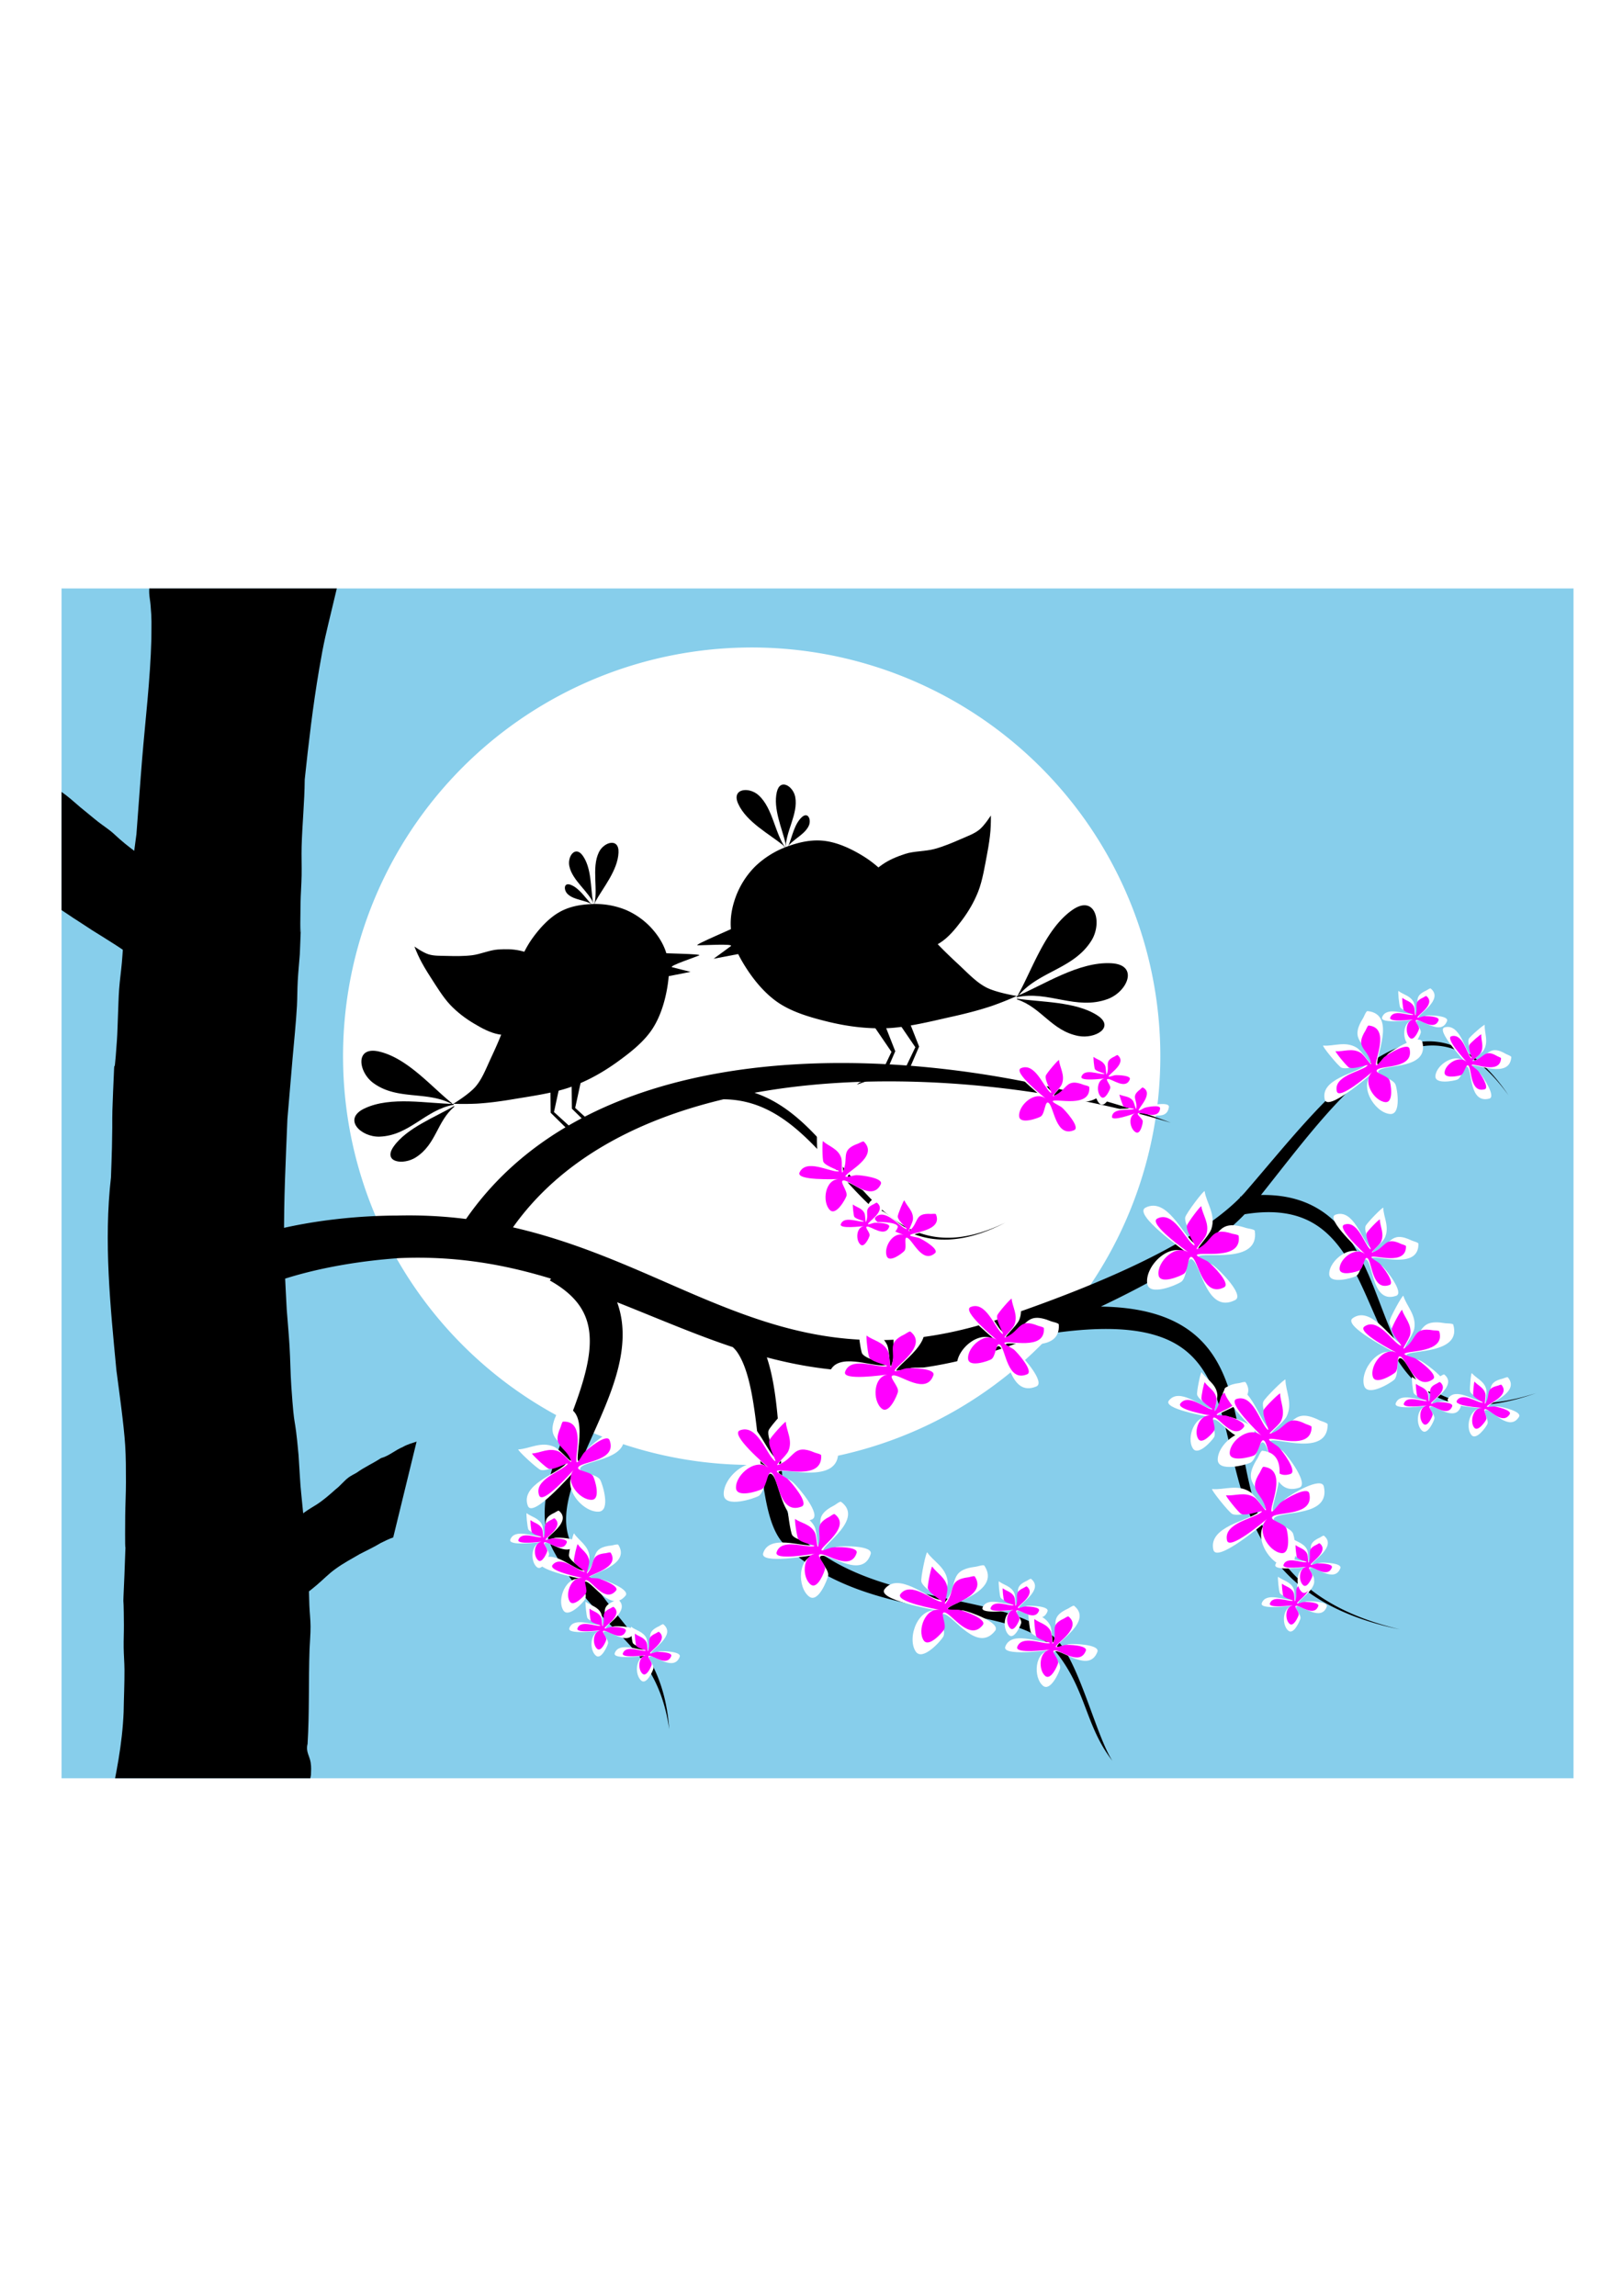 <svg xmlns="http://www.w3.org/2000/svg" width="210mm" height="297mm" viewBox="0 0 744.094 1052.362"><defs><clipPath clipPathUnits="userSpaceOnUse" id="a"><path opacity=".5" fill="orange" stroke-width="5" d="M81.15 311.43h587.454v462.201H81.15z"/></clipPath><filter id="b" x="-.056" width="1.112" y="-.065" height="1.13" color-interpolation-filters="sRGB"><feGaussianBlur stdDeviation=".406"/></filter></defs><g clip-path="url(#a)" transform="translate(-67.545 -97.753) scale(1.18)"><path fill="#87ceeb" d="M20.064 250.319h711.389v582.659H20.064z"/><path d="M190.57 496.875a158.771 158.771 0 01154.975-162.467 158.771 158.771 0 01162.478 154.964A158.771 158.771 0 01353.071 651.86a158.771 158.771 0 01-162.5-154.941" fill="#fff"/><g transform="scale(7.796) rotate(-12.938 -1361.933 -2872.207)"><path d="M-643.36 306.25l.144-.07 1.153-.187.753-.947-.583-1.491.582.224.192 1.278-.71.966.804.445-.99-.372z"/><path d="M-642.15 306.29l.144-.07 1.153-.187.754-.947-.584-1.491.582.224.192 1.278-.71.966.804.445-.99-.372zM-647.24 297.18c-.257.092-2.502.466-2.301.524.2.058 1.814.32 1.607.414-.206.093-.978.42-.978.42l1.57.058z"/><path d="M-634.6 303.73s-.96-.39-1.392-.761c-.432-.372-.715-.874-1.112-1.46-.398-.588-.886-1.324-1.242-2.075-.357-.75-.498-1.723-.875-2.415s-.758-1.276-1.253-1.77c-.496-.494-1.072-.943-1.68-1.177-.61-.235-1.247-.242-1.87-.17a4.537 4.537 0 00-1.797.593c-.53.32-.986.77-1.315 1.27-.328.5-.557 1.05-.618 1.65-.061.6.054 1.16.287 1.836.234.676.612 1.495 1.19 2.123.578.627 1.392 1.083 2.226 1.502.835.418 1.738.763 2.754.963 1.016.2 2.393.164 3.29.172.896.007 1.513-.022 2.081-.076a16.17 16.17 0 001.326-.205zM-634.52 303.68c.986-1.086 2.063-2.894 3.576-3.507 1.293-.524 1.33.949.592 1.695-1.177 1.189-2.899.898-4.174 1.869"/><path d="M-634.62 303.74c1.446-.244 3.41-1 4.98-.545 1.339.388.458 1.569-.584 1.698-1.66.207-2.775-1.08-4.378-1.105"/><circle cx="-634.15" transform="rotate(2.107)" cy="320.32" r=".811"/><circle transform="rotate(2.107)" cy="320.42" cx="-634.51" r=".355"/><path d="M-643.99 293.85c.255-.367.51-.957.943-1.202.37-.21.44.234.246.49-.309.405-.956.482-1.304.826M-644.13 293.74c-.001-.761-.224-1.833.151-2.595.32-.65.862-.095.838.45-.037.867-.886 1.598-1.04 2.415"/><circle cx="-634.42" transform="rotate(2.107)" cy="320.13" r=".098"/><path d="M-644.27 293.8c-.545-.701-1.512-1.525-1.716-2.505-.175-.836.711-.724 1.079-.204.585.827.34 2.128.784 2.996M-634.62 303.86c1.114.442 2.811.784 3.708 1.702.766.783-.36 1.143-1.144.796-1.246-.552-1.466-1.791-2.572-2.461M-633.844 294.674s-.423.417-.718.56c-.294.144-.623.179-1.023.255-.4.076-.899.165-1.375.183-.477.017-1.022-.13-1.472-.089-.451.041-.845.11-1.218.258-.374.149-.74.351-1.003.618-.262.268-.41.602-.515.947-.104.346-.144.73-.096 1.082.048.353.181.695.37.982.19.287.427.532.73.701.302.169.623.236 1.033.266.41.03.927.018 1.39-.144.462-.162.887-.487 1.297-.832.41-.345.798-.743 1.134-1.232.337-.49.631-1.225.839-1.695.207-.471.333-.803.433-1.115.101-.312.194-.745.194-.745z"/></g><g transform="scale(-6.925 6.925) rotate(9.147 1102.55 3944.756)"><path d="M-643.36 306.25l.144-.07 1.153-.187.753-.947-.583-1.491.582.224.192 1.278-.71.966.804.445-.99-.372z"/><path d="M-642.15 306.29l.144-.07 1.153-.187.754-.947-.584-1.491.582.224.192 1.278-.71.966.804.445-.99-.372zM-647.24 297.18c-.257.092-2.502.466-2.301.524.2.058 1.814.32 1.607.414-.206.093-.978.42-.978.42l1.57.058z"/><path d="M-634.6 303.73s-.96-.39-1.392-.761c-.432-.372-.715-.874-1.112-1.46-.398-.588-.886-1.324-1.242-2.075-.357-.75-.498-1.723-.875-2.415s-.758-1.276-1.253-1.77c-.496-.494-1.072-.943-1.68-1.177-.61-.235-1.247-.242-1.87-.17a4.537 4.537 0 00-1.797.593c-.53.32-.986.77-1.315 1.27-.328.5-.557 1.05-.618 1.65-.061.6.054 1.16.287 1.836.234.676.612 1.495 1.19 2.123.578.627 1.392 1.083 2.226 1.502.835.418 1.738.763 2.754.963 1.016.2 2.393.164 3.29.172.896.007 1.513-.022 2.081-.076a16.17 16.17 0 001.326-.205zM-634.52 303.68c.986-1.086 2.063-2.894 3.576-3.507 1.293-.524 1.33.949.592 1.695-1.177 1.189-2.899.898-4.174 1.869"/><path d="M-634.62 303.74c1.446-.244 3.41-1 4.98-.545 1.339.388.458 1.569-.584 1.698-1.66.207-2.775-1.08-4.378-1.105"/><circle r=".811" cy="320.32" transform="rotate(2.107)" cx="-634.15"/><circle r=".355" cx="-634.51" cy="320.42" transform="rotate(2.107)"/><path d="M-643.99 293.85c.255-.367.51-.957.943-1.202.37-.21.44.234.246.49-.309.405-.956.482-1.304.826M-644.13 293.74c-.001-.761-.224-1.833.151-2.595.32-.65.862-.095.838.45-.037.867-.886 1.598-1.04 2.415"/><circle r=".098" cy="320.13" transform="rotate(2.107)" cx="-634.42"/><path d="M-644.27 293.8c-.545-.701-1.512-1.525-1.716-2.505-.175-.836.711-.724 1.079-.204.585.827.34 2.128.784 2.996M-634.62 303.86c1.114.442 2.811.784 3.708 1.702.766.783-.36 1.143-1.144.796-1.246-.552-1.466-1.791-2.572-2.461M-633.844 294.674s-.423.417-.718.56c-.294.144-.623.179-1.023.255-.4.076-.899.165-1.375.183-.477.017-1.022-.13-1.472-.089-.451.041-.845.11-1.218.258-.374.149-.74.351-1.003.618-.262.268-.41.602-.515.947-.104.346-.144.73-.096 1.082.048.353.181.695.37.982.19.287.427.532.73.701.302.169.623.236 1.033.266.41.03.927.018 1.39-.144.462-.162.887-.487 1.297-.832.41-.345.798-.743 1.134-1.232.337-.49.631-1.225.839-1.695.207-.471.333-.803.433-1.115.101-.312.194-.745.194-.745z"/></g><path d="M612.714 487.362c-7.189-.09-14.395 2.655-21.524 7.224-17.435 11.171-34.529 33.356-50.33 51.543-.46.512-.944 1.02-1.434 1.527-.12.016-.236.028-.355.045l.045.285c-18.926 19.294-59.945 35.32-85.378 44.297-51.435 19.615-86.32 10.163-120.708-3.993-23.341-9.609-47.517-22.053-76.485-28.676 18.244-25.745 47.44-41.563 81.798-49.74 6.787.055 12.673 1.749 17.987 4.514 10.167 5.29 18.299 14.436 26.613 23.74 8.234 9.215 16.465 18.35 26.684 23.032 10.25 4.697 22.291 4.835 38.207-3.37-16.161 7.83-27.986 7.065-37.626 2.168-9.667-4.91-17.342-14.061-25.244-23.572-7.825-9.419-16.057-19.446-26.716-25.512a44.793 44.793 0 00-7.866-3.529 263.934 263.934 0 0118.252-2.644c49.808-5.449 103.712 2.2 143.535 14.292-38.814-14.75-92.929-25.51-144.222-22.792-50.611 2.68-100.85 18.624-129.634 60.169a177.497 177.497 0 00-26.58-1.335c-14.321.025-32.19 1.642-49.04 5.945-16.51 4.217-33.715 11.43-44.976 23.868l16.748 14.366c6.447-8.248 18.409-14.89 33.496-19.66 14.766-4.669 30.996-7.069 44.329-7.98 22.187-.967 41.204 2.526 59.025 7.97l-.433.729c10.184 5.705 14.06 12.092 15.16 18.942 1.2 7.496-.795 16.266-4.284 26.367-3.299 9.551-8.053 20.521-10.68 30.348-2.69 10.065-3.627 20.35 1.227 29.355 9.03 16.676 19.31 25.636 27.45 34.267 8.137 8.629 14.958 17.654 17.512 35.026-1.33-17.608-7.086-27.537-14.673-37.438-7.605-9.924-16.162-18.866-23.624-35.188-2.936-6.554-2-14.317 1.033-23.353 3.13-9.333 7.875-18.526 12.209-29.053 4.094-9.944 7.754-21.01 6.784-31.855a35.566 35.566 0 00-1.974-8.97c10.246 4.048 20.411 8.348 30.913 12.379 4.636 1.78 9.301 3.48 14.023 5.052.556.52 1.058 1.07 1.507 1.657 5.337 7.462 7.001 22.018 8.694 37.872.81 7.585 1.627 15.217 3.01 21.666 1.35 6.297 3.39 12.223 7.095 15.743 16.638 16.254 39.573 21.318 59.554 25.041 20.547 3.83 37.712 6.25 45.522 16.205 12.082 14.946 11.433 28.809 22.122 42.542-5.802-8.872-11.74-33.39-19.508-44.502-8.416-11.67-27.588-14.858-47.174-19.05-20.152-4.312-41.136-9.707-55.897-24.855-1.973-2.177-3.443-6.316-4.498-12.518-1.028-6.047-1.544-13.288-2.092-20.996-.811-11.422-1.692-24.697-5.114-34.836 29.063 7.71 61.15 8.998 102.573-7.57.524-.224 1.161-.504 1.7-.735 30.31-5.273 46.829-2.378 56.615 4.335 10.21 7.005 14.275 18.858 17.909 33.634 3.56 14.475 6.56 30.802 15.646 44.811 9.107 14.042 24.144 25.522 51.482 31.191-27.228-6.458-41.392-18.58-49.454-32.44-8.08-13.889-10.199-29.754-13.021-44.575-2.768-14.532-6.31-29.055-18.334-38.377-7.989-6.194-19.25-9.758-35.338-10.003 20.296-9.646 42.493-21.941 55.872-35.867 16.413-2.659 26.344 1.518 33.537 8.934 7.595 7.83 12.135 19.204 17.248 30.807 5.028 11.41 10.452 22.566 19.847 28.954 9.396 6.39 22.452 7.825 42.626.794-20.492 6.521-33.107 4.244-41.603-2.219-8.49-6.458-13.165-17.294-17.628-28.868-4.387-11.376-8.724-24.008-16.615-33.026-6.948-7.94-16.65-13.1-31.07-12.854 14.696-18.447 29.903-39.121 45.557-50.178 8.135-5.746 16.363-8.861 24.719-7.626 8.416 1.245 17.13 6.93 25.946 19.128-8.388-12.388-16.934-18.712-25.707-20.486a26.776 26.776 0 00-4.973-.528z"/><path d="M196.241 281.857c-3.208 8.257-5.205 17.264-7.309 26.09-.815 3.415-1.633 6.829-2.445 10.246-2.645 11.126-3.32 13.27-5.284 24.831-2.392 14.086-4.055 28.34-5.567 42.625-.07 8.715-.966 17.373-1.203 26.075-.101 3.72.068 7.446-.004 11.167-.07 3.65-.366 7.289-.423 10.939-.43 27.928.808-8.62-.274 19.64-.271 3.5-.621 6.992-.814 10.502-.18 3.212-.136 6.442-.309 9.654-.335 6.211-1.18 14.447-1.713 20.584-.678 7.783-1.315 15.572-1.99 23.354-.622 15.7-1.448 31.391-1.28 47.125.124 11.547.434 15.294 1.023 26.904.363 4.748.804 9.487 1.09 14.244.308 5.166.335 10.359.69 15.52 1.312 19.077 1.19 8.868 2.809 26.708 1 15.661.382 8.082 1.81 22.745.378 3.033.908 6.04 1.147 9.098.243 3.14.108 6.316.288 9.464.161 2.809.49 5.597.734 8.395.075 2.922.107 5.847.225 8.767.108 2.715.445 5.417.457 8.136.012 2.951-.258 5.892-.387 8.838-.425 12.254-.019 24.555-.77 36.787-.784 3.03.809 4.617 1.201 7.232.286 1.923.171 2.885.114 4.844-.322 1.668-.52 3.241-1.198 4.72L95.31 796.893c1.205-1.174.906.073 1.887-1.016.083.032.837.448.99.033.25-.679.202-3.833.212-3.97.255-3.169.58-4.132 1.262-7.255 2.615-12.089 5.132-24.263 5.618-36.897.082-5.434.358-10.865.323-16.3-.02-2.886-.276-5.763-.313-8.65-.037-2.942.111-5.884.093-8.826-.105-16.79-.516-1.8.195-19.083.812-23.071.108 1.338.312-23.281.035-4.327.289-8.65.287-12.978-.003-4.796.001-9.602-.299-14.382-.497-7.902-2.385-21.337-3.415-29.19-2.348-24.792-4.959-49.95-2.108-74.873.128-3.89.298-7.78.384-11.672.329-14.805-.146-7.354.442-21.635.852-20.69.034.834 1.473-19.726.238-3.365.29-6.75.435-10.124.147-3.332.197-6.674.443-9.995.254-3.44.748-6.843 1.057-10.275.335-3.73.484-7.488.874-11.209.42-3.959 1.094-7.865 1.563-11.814 4.007-33.703-1.425 8.238 3.224-26.889.753-9.672 1.406-19.358 2.199-29.024 1.275-15.558 3.185-31.054 3.6-46.716.03-6.639.198-7.245-.318-13.355-.128-1.472-.421-2.917-.506-4.394-.128-2.195.378-4.417.015-6.598l81.005-24.938z"/><path d="M519.372 570.205c-7.134-5.965-17.399 4.387-16.403 11.241.747 5.15 11.543.498 13.194-.65 2.64-1.837 1.876-10.48 4.453-8.557 3.354 2.503 5.636 21.106 16.51 15.638 3.8-1.911-6.144-11.77-8.445-13.487-.962-.718-6.22-2.771-5.72-3.44 1.49-1.999 23.725 3.237 21.808-9.97-.09-.623-2.775-.918-3.324-1.1-11.708-3.872-9.648 3.633-18.005 7.836-2.585 1.3 3.547-4.703 4.455-7.45 1.863-5.633-1.958-10.22-2.602-14.652-.12-.825-7.291 8.677-7.549 10.114-.618 3.446 6.15 12.05 3.344 9.956-4.34-3.24-10.44-17.914-18.763-13.729-5.044 2.537 14.49 16.34 17.047 18.25z" fill="#fff"/><path d="M-593.508 275.587c-3.195-.65-4.636 4.254-3.186 6.202 1.09 1.464 3.644-1.77 3.962-2.4.508-1.007-1.169-3.546-.053-3.382 1.452.213 5.257 5.57 7.7 2.07.853-1.222-3.858-2.605-4.854-2.751-.417-.061-2.38.182-2.338-.108.127-.865 7.858-2.957 5.065-6.711-.132-.178-1.01.18-1.209.215-4.257.757-2.37 2.729-4.248 5.419-.58.832.31-2.042.133-3.041-.365-2.048-2.308-2.826-3.246-4.086-.174-.234-.802 3.892-.642 4.379.384 1.166 3.906 2.691 2.691 2.513-1.879-.276-6.207-3.785-8.077-1.106-1.133 1.623 7.194 2.624 8.302 2.787z" fill="#f0f" filter="url(#b)" transform="scale(2.123) rotate(28.392 -160.143 1928.84)"/><path d="M587.61 570.641c-4.972-5.366-14.015 1.687-13.922 7.135.07 4.093 8.958 1.541 10.36.81 2.244-1.17 2.51-7.991 4.33-6.233 2.367 2.288 2.29 17.032 11.321 13.85 3.156-1.112-3.62-9.797-5.244-11.367-.679-.656-4.577-2.783-4.12-3.256 1.363-1.41 18.191 4.895 18.013-5.603-.009-.495-2.074-.993-2.484-1.19-8.75-4.19-7.891 1.873-14.832 4.318-2.147.756 3.237-3.316 4.22-5.369 2.016-4.209-.508-8.17-.568-11.692-.011-.656-6.556 6.043-6.9 7.138-.826 2.627 3.596 10.017 1.616 8.103-3.064-2.962-6.36-15.02-13.271-12.585-4.19 1.475 9.675 14.197 11.48 15.941z" fill="#fff"/><path d="M-593.508 275.587c-3.195-.65-4.636 4.254-3.186 6.202 1.09 1.464 3.644-1.77 3.962-2.4.508-1.007-1.169-3.546-.053-3.382 1.452.213 5.257 5.57 7.7 2.07.853-1.222-3.858-2.605-4.854-2.751-.417-.061-2.38.182-2.338-.108.127-.865 7.858-2.957 5.065-6.711-.132-.178-1.01.18-1.209.215-4.257.757-2.37 2.729-4.248 5.419-.58.832.31-2.042.133-3.041-.365-2.048-2.308-2.826-3.246-4.086-.174-.234-.802 3.892-.642 4.379.384 1.166 3.906 2.691 2.691 2.513-1.879-.276-6.207-3.785-8.077-1.106-1.133 1.623 7.194 2.624 8.302 2.787z" fill="#f0f" filter="url(#b)" transform="rotate(35.681 -372.745 2968.748) scale(1.67)"/><path d="M383.813 541.267c-7.956-.314-9.504 12.074-5.245 16.202 3.2 3.1 8.09-5.7 8.608-7.342.83-2.626-4.208-8.088-1.455-8.132 3.584-.056 14.86 11.366 19.374 1.971 1.578-3.283-10.32-4.768-12.78-4.73-1.028.017-5.667 1.375-5.679.659-.033-2.135 17.784-10.213 9.576-18.166-.387-.376-2.362.828-2.83.992-9.964 3.497-4.642 7.51-8.112 14.73-1.073 2.234-.054-5.044-.874-7.382-1.682-4.794-6.673-5.906-9.427-8.575-.513-.497-.407 9.697.17 10.806 1.382 2.66 10.472 4.956 7.474 5.003-4.638.073-16.449-6.688-19.904.503-2.094 4.358 18.372 3.504 21.104 3.46z" fill="#fff"/><path d="M-593.508 275.587c-3.195-.65-4.636 4.254-3.186 6.202 1.09 1.464 3.644-1.77 3.962-2.4.508-1.007-1.169-3.546-.053-3.382 1.452.213 5.257 5.57 7.7 2.07.853-1.222-3.858-2.605-4.854-2.751-.417-.061-2.38.182-2.338-.108.127-.865 7.858-2.957 5.065-6.711-.132-.178-1.01.18-1.209.215-4.257.757-2.37 2.729-4.248 5.419-.58.832.31-2.042.133-3.041-.365-2.048-2.308-2.826-3.246-4.086-.174-.234-.802 3.892-.642 4.379.384 1.166 3.906 2.691 2.691 2.513-1.879-.276-6.207-3.785-8.077-1.106-1.133 1.623 7.194 2.624 8.302 2.787z" fill="#f0f" filter="url(#b)" transform="matrix(1.795 -.292 .292 1.795 1368.49 -127.13)"/><path d="M463.675 510.216c-5.76-5.437-15.02 2.841-14.523 8.72.372 4.417 9.79 1.014 11.254.122 2.338-1.427 2.13-8.816 4.224-7.049 2.724 2.3 3.713 18.236 13.239 14.142 3.329-1.43-4.623-10.322-6.492-11.9-.781-.66-5.148-2.675-4.688-3.219 1.37-1.623 20.01 3.966 19.055-7.363-.046-.534-2.313-.922-2.77-1.105-9.759-3.891-8.39 2.596-15.712 5.743-2.265.973 3.256-3.818 4.17-6.107 1.872-4.695-1.144-8.79-1.464-12.593-.06-.707-6.644 7.006-6.937 8.215-.702 2.899 4.614 10.561 2.335 8.637-3.526-2.977-7.963-15.767-15.254-12.633-4.419 1.899 11.486 14.636 13.563 16.39z" fill="#fff"/><path d="M-593.508 275.587c-3.195-.65-4.636 4.254-3.186 6.202 1.09 1.464 3.644-1.77 3.962-2.4.508-1.007-1.169-3.546-.053-3.382 1.452.213 5.257 5.57 7.7 2.07.853-1.222-3.858-2.605-4.854-2.751-.417-.061-2.38.182-2.338-.108.127-.865 7.858-2.957 5.065-6.711-.132-.178-1.01.18-1.209.215-4.257.757-2.37 2.729-4.248 5.419-.58.832.31-2.042.133-3.041-.365-2.048-2.308-2.826-3.246-4.086-.174-.234-.802 3.892-.642 4.379.384 1.166 3.906 2.691 2.691 2.513-1.879-.276-6.207-3.785-8.077-1.106-1.133 1.623 7.194 2.624 8.302 2.787z" fill="#f0f" filter="url(#b)" transform="scale(1.809) rotate(31.833 -179.6 1769.125)"/><path d="M444.797 604.123c-6.132-5.918-16.192 2.876-15.729 9.207.348 4.756 10.52 1.208 12.105.266 2.533-1.507 2.399-9.459 4.629-7.532 2.903 2.507 3.775 19.662 14.072 15.372 3.599-1.499-4.848-11.16-6.84-12.88-.833-.719-5.506-2.939-5.005-3.518 1.493-1.73 21.479 4.507 20.587-7.692-.042-.575-2.477-1.02-2.967-1.222-10.45-4.304-9.057 2.692-16.97 5.989-2.449 1.02 3.548-4.068 4.558-6.52 2.07-5.028-1.124-9.47-1.423-13.564-.056-.762-7.232 7.457-7.561 8.753-.79 3.11 4.836 11.417 2.408 9.32-3.757-3.245-8.376-17.058-16.258-13.774-4.776 1.99 12.18 15.883 14.394 17.795z" fill="#fff"/><path d="M-593.508 275.587c-3.195-.65-4.636 4.254-3.186 6.202 1.09 1.464 3.644-1.77 3.962-2.4.508-1.007-1.169-3.546-.053-3.382 1.452.213 5.257 5.57 7.7 2.07.853-1.222-3.858-2.605-4.854-2.751-.417-.061-2.38.182-2.338-.108.127-.865 7.858-2.957 5.065-6.711-.132-.178-1.01.18-1.209.215-4.257.757-2.37 2.729-4.248 5.419-.58.832.31-2.042.133-3.041-.365-2.048-2.308-2.826-3.246-4.086-.174-.234-.802 3.892-.642 4.379.384 1.166 3.906 2.691 2.691 2.513-1.879-.276-6.207-3.785-8.077-1.106-1.133 1.623 7.194 2.624 8.302 2.787z" fill="#f0f" filter="url(#b)" transform="scale(1.946) rotate(32.473 -241.972 1704.635)"/><path d="M527.792 633.39c-6.359-1.638-9.762 8.078-7.047 12.146 2.04 3.056 7.512-3.186 8.216-4.42 1.125-1.971-1.985-7.251.242-6.807 2.898.578 10 11.747 15.273 4.96 1.843-2.372-7.49-5.64-9.478-6.036-.831-.166-4.807.12-4.692-.458.345-1.727 16.111-5.137 10.88-12.976-.247-.37-2.048.257-2.453.308-8.641 1.084-5.05 5.244-9.103 10.46-1.253 1.614.834-4.075.58-6.102-.522-4.157-4.35-5.921-6.106-8.552-.327-.49-2.016 7.746-1.744 8.74.652 2.385 7.579 5.817 5.154 5.333-3.751-.748-12.094-8.253-16.13-3.059-2.447 3.149 14.198 6.022 16.408 6.463z" fill="#fff"/><path d="M-593.508 275.587c-3.195-.65-4.636 4.254-3.186 6.202 1.09 1.464 3.644-1.77 3.962-2.4.508-1.007-1.169-3.546-.053-3.382 1.452.213 5.257 5.57 7.7 2.07.853-1.222-3.858-2.605-4.854-2.751-.417-.061-2.38.182-2.338-.108.127-.865 7.858-2.957 5.065-6.711-.132-.178-1.01.18-1.209.215-4.257.757-2.37 2.729-4.248 5.419-.58.832.31-2.042.133-3.041-.365-2.048-2.308-2.826-3.246-4.086-.174-.234-.802 3.892-.642 4.379.384 1.166 3.906 2.691 2.691 2.513-1.879-.276-6.207-3.785-8.077-1.106-1.133 1.623 7.194 2.624 8.302 2.787z" fill="#f0f" filter="url(#b)" transform="matrix(1.497 .077 -.077 1.497 1437.791 265.984)"/><path d="M280.934 653.743c-6.23 6.053 2.4 16.588 8.864 16.324 4.856-.198 1.575-10.677.667-12.322-1.452-2.63-9.556-2.754-7.521-4.962 2.65-2.875 20.154-3.202 16.121-13.832-1.41-3.715-11.527 4.573-13.345 6.546-.76.825-3.174 5.513-3.748 4.984-1.713-1.579 5.295-21.733-7.161-21.224-.588.024-1.12 2.49-1.342 2.982-4.727 10.505 2.445 9.314 5.544 17.484.959 2.527-4.027-3.748-6.492-4.858-5.054-2.273-9.684.835-13.864 1.006-.778.032 7.36 7.61 8.67 7.989 3.141.907 11.788-4.553 9.572-2.148-3.429 3.721-17.65 7.974-14.564 16.11 1.87 4.931 16.579-11.887 18.599-14.079z" fill="#fff"/><path d="M-593.508 275.587c-3.195-.65-4.636 4.254-3.186 6.202 1.09 1.464 3.644-1.77 3.962-2.4.508-1.007-1.169-3.546-.053-3.382 1.452.213 5.257 5.57 7.7 2.07.853-1.222-3.858-2.605-4.854-2.751-.417-.061-2.38.182-2.338-.108.127-.865 7.858-2.957 5.065-6.711-.132-.178-1.01.18-1.209.215-4.257.757-2.37 2.729-4.248 5.419-.58.832.31-2.042.133-3.041-.365-2.048-2.308-2.826-3.246-4.086-.174-.234-.802 3.892-.642 4.379.384 1.166 3.906 2.691 2.691 2.513-1.879-.276-6.207-3.785-8.077-1.106-1.133 1.623 7.194 2.624 8.302 2.787z" fill="#f0f" filter="url(#b)" transform="scale(1.983) rotate(-55.685 -175.015 -393.256)"/><path d="M283.564 696.305c-6.383-1.83-10.09 7.9-7.456 12.087 1.978 3.146 7.681-3.015 8.427-4.243 1.191-1.963-1.808-7.386.43-6.876 2.915.664 9.788 12.15 15.306 5.433 1.928-2.348-7.418-5.907-9.417-6.362-.836-.19-4.864-.01-4.731-.591.395-1.737 16.428-4.753 11.354-12.821-.24-.38-2.078.204-2.489.244-8.765.86-5.248 5.164-9.488 10.327-1.312 1.596.955-4.097.753-6.154-.414-4.217-4.236-6.105-5.94-8.813-.316-.504-2.249 7.775-2.001 8.788.593 2.429 7.502 6.088 5.065 5.533-3.772-.86-12.002-8.675-16.224-3.534-2.56 3.116 14.189 6.476 16.411 6.982z" fill="#fff"/><path d="M-593.508 275.587c-3.195-.65-4.636 4.254-3.186 6.202 1.09 1.464 3.644-1.77 3.962-2.4.508-1.007-1.169-3.546-.053-3.382 1.452.213 5.257 5.57 7.7 2.07.853-1.222-3.858-2.605-4.854-2.751-.417-.061-2.38.182-2.338-.108.127-.865 7.858-2.957 5.065-6.711-.132-.178-1.01.18-1.209.215-4.257.757-2.37 2.729-4.248 5.419-.58.832.31-2.042.133-3.041-.365-2.048-2.308-2.826-3.246-4.086-.174-.234-.802 3.892-.642 4.379.384 1.166 3.906 2.691 2.691 2.513-1.879-.276-6.207-3.785-8.077-1.106-1.133 1.623 7.194 2.624 8.302 2.787z" fill="#f0f" filter="url(#b)" transform="rotate(4.488 -3857.096 15663.421) scale(1.516)"/><path d="M356.176 653.49c-6.727-6.726-18.127 2.89-17.735 9.965.295 5.315 11.718 1.556 13.505.535 2.856-1.631 2.863-10.508 5.314-8.315 3.19 2.856 3.826 22.02 15.403 17.434 4.045-1.602-5.192-12.55-7.38-14.51-.916-.818-6.088-3.388-5.517-4.025 1.7-1.9 23.882 5.454 23.127-8.179-.035-.643-2.744-1.187-3.287-1.422-11.579-5.009-10.16 2.826-19.058 6.35-2.752 1.09 4.04-4.47 5.216-7.187 2.41-5.57-1.068-10.591-1.321-15.166-.047-.851-8.218 8.18-8.61 9.62-.944 3.455 5.172 12.837 2.503 10.449-4.129-3.696-9.012-19.202-17.873-15.693-5.37 2.127 13.28 17.966 15.713 20.144z" fill="#fff"/><path d="M-593.508 275.587c-3.195-.65-4.636 4.254-3.186 6.202 1.09 1.464 3.644-1.77 3.962-2.4.508-1.007-1.169-3.546-.053-3.382 1.452.213 5.257 5.57 7.7 2.07.853-1.222-3.858-2.605-4.854-2.751-.417-.061-2.38.182-2.338-.108.127-.865 7.858-2.957 5.065-6.711-.132-.178-1.01.18-1.209.215-4.257.757-2.37 2.729-4.248 5.419-.58.832.31-2.042.133-3.041-.365-2.048-2.308-2.826-3.246-4.086-.174-.234-.802 3.892-.642 4.379.384 1.166 3.906 2.691 2.691 2.513-1.879-.276-6.207-3.785-8.077-1.106-1.133 1.623 7.194 2.624 8.302 2.787z" fill="#f0f" filter="url(#b)" transform="matrix(1.812 1.198 -1.198 1.812 1762 865.137)"/><path d="M547.586 641.409c-5.964-6.689-17.205 1.74-17.218 8.415-.01 5.014 10.936 2.096 12.672 1.232 2.774-1.38 3.26-9.729 5.447-7.533 2.846 2.857 2.41 20.915 13.545 17.228 3.891-1.289-4.205-12.084-6.158-14.045-.817-.82-5.542-3.515-4.971-4.084 1.702-1.695 22.167 6.418 22.193-6.443 0-.607-2.517-1.265-3.015-1.515-10.62-5.336-9.709 2.109-18.267 4.942-2.647.877 4.042-3.985 5.294-6.477 2.567-5.109-.433-10.018-.424-14.335.002-.803-8.17 7.25-8.618 8.583-1.073 3.199 4.172 12.353 1.791 9.962-3.684-3.698-7.44-18.546-15.962-15.724-5.165 1.71 11.52 17.615 13.69 19.794z" fill="#fff"/><path d="M-593.508 275.587c-3.195-.65-4.636 4.254-3.186 6.202 1.09 1.464 3.644-1.77 3.962-2.4.508-1.007-1.169-3.546-.053-3.382 1.452.213 5.257 5.57 7.7 2.07.853-1.222-3.858-2.605-4.854-2.751-.417-.061-2.38.182-2.338-.108.127-.865 7.858-2.957 5.065-6.711-.132-.178-1.01.18-1.209.215-4.257.757-2.37 2.729-4.248 5.419-.58.832.31-2.042.133-3.041-.365-2.048-2.308-2.826-3.246-4.086-.174-.234-.802 3.892-.642 4.379.384 1.166 3.906 2.691 2.691 2.513-1.879-.276-6.207-3.785-8.077-1.106-1.133 1.623 7.194 2.624 8.302 2.787z" fill="#f0f" filter="url(#b)" transform="scale(2.046) rotate(36.769 -219.622 1590.162)"/><path d="M402.528 617.308c-8.553.555-8.822 13.992-3.8 17.934 3.774 2.96 8.022-7.008 8.394-8.825.594-2.904-5.412-8.188-2.47-8.543 3.831-.462 17.184 10.504 20.964-.06 1.321-3.692-11.584-3.95-14.213-3.632-1.098.132-5.914 2.106-6.006 1.34-.275-2.281 17.895-12.926 8.216-20.522-.456-.358-2.435 1.152-2.917 1.38-10.277 4.86-4.13 8.56-7.035 16.68-.899 2.51-.623-5.395-1.764-7.806-2.338-4.944-7.805-5.576-11.054-8.125-.604-.474.652 10.428 1.393 11.551 1.779 2.693 11.768 4.132 8.563 4.519-4.957.598-18.36-5.318-21.253 2.768-1.754 4.9 20.062 1.693 22.982 1.34z" fill="#fff"/><path d="M-593.508 275.587c-3.195-.65-4.636 4.254-3.186 6.202 1.09 1.464 3.644-1.77 3.962-2.4.508-1.007-1.169-3.546-.053-3.382 1.452.213 5.257 5.57 7.7 2.07.853-1.222-3.858-2.605-4.854-2.751-.417-.061-2.38.182-2.338-.108.127-.865 7.858-2.957 5.065-6.711-.132-.178-1.01.18-1.209.215-4.257.757-2.37 2.729-4.248 5.419-.58.832.31-2.042.133-3.041-.365-2.048-2.308-2.826-3.246-4.086-.174-.234-.802 3.892-.642 4.379.384 1.166 3.906 2.691 2.691 2.513-1.879-.276-6.207-3.785-8.077-1.106-1.133 1.623 7.194 2.624 8.302 2.787z" fill="#f0f" filter="url(#b)" transform="rotate(-15.221 -89.801 -5275.379) scale(1.957)"/><path d="M408.708 563.157c-6.096-2.886-11.415 6.254-9.466 10.884 1.464 3.479 8.196-1.755 9.145-2.863 1.518-1.77-.594-7.7 1.566-6.82 2.811 1.146 7.806 13.79 14.443 7.968 2.32-2.035-6.46-7.142-8.39-7.929-.805-.328-4.872-.81-4.643-1.372.683-1.675 17.248-2.055 13.493-10.977-.177-.421-2.116-.138-2.534-.166-8.927-.583-6.111 4.31-11.212 8.785-1.578 1.385 1.632-3.948 1.77-6.043.28-4.294-3.24-6.817-4.5-9.811-.235-.558-3.536 7.421-3.455 8.477.194 2.532 6.515 7.338 4.163 6.38-3.638-1.483-10.597-10.673-15.677-6.216-3.078 2.7 13.153 8.83 15.297 9.703z" fill="#fff"/><path d="M-593.508 275.587c-3.195-.65-4.636 4.254-3.186 6.202 1.09 1.464 3.644-1.77 3.962-2.4.508-1.007-1.169-3.546-.053-3.382 1.452.213 5.257 5.57 7.7 2.07.853-1.222-3.858-2.605-4.854-2.751-.417-.061-2.38.182-2.338-.108.127-.865 7.858-2.957 5.065-6.711-.132-.178-1.01.18-1.209.215-4.257.757-2.37 2.729-4.248 5.419-.58.832.31-2.042.133-3.041-.365-2.048-2.308-2.826-3.246-4.086-.174-.234-.802 3.892-.642 4.379.384 1.166 3.906 2.691 2.691 2.513-1.879-.276-6.207-3.785-8.077-1.106-1.133 1.623 7.194 2.624 8.302 2.787z" fill="#f0f" filter="url(#b)" transform="scale(1.54) rotate(13.829 -534.537 3862.2)"/><path d="M633.546 629.942c-5.237-.767-7.131 7.313-4.606 10.34 1.897 2.275 5.748-3.197 6.206-4.247.733-1.677-2.213-5.642-.39-5.477 2.372.215 9.023 8.557 12.667 2.665 1.274-2.06-6.487-3.877-8.115-4.025-.68-.061-3.843.51-3.8.036.128-1.413 12.473-5.5 7.607-11.334-.23-.276-1.62.381-1.94.457-6.833 1.61-3.597 4.637-6.398 9.166-.866 1.4.319-3.338-.059-4.941-.775-3.287-3.995-4.373-5.628-6.33-.304-.365-.95 6.38-.648 7.154.727 1.856 6.574 4.012 4.59 3.832-3.072-.278-10.403-5.577-13.192-1.067-1.69 2.734 11.897 3.608 13.706 3.771z" fill="#fff"/><path d="M-593.508 275.587c-3.195-.65-4.636 4.254-3.186 6.202 1.09 1.464 3.644-1.77 3.962-2.4.508-1.007-1.169-3.546-.053-3.382 1.452.213 5.257 5.57 7.7 2.07.853-1.222-3.858-2.605-4.854-2.751-.417-.061-2.38.182-2.338-.108.127-.865 7.858-2.957 5.065-6.711-.132-.178-1.01.18-1.209.215-4.257.757-2.37 2.729-4.248 5.419-.58.832.31-2.042.133-3.041-.365-2.048-2.308-2.826-3.246-4.086-.174-.234-.802 3.892-.642 4.379.384 1.166 3.906 2.691 2.691 2.513-1.879-.276-6.207-3.785-8.077-1.106-1.133 1.623 7.194 2.624 8.302 2.787z" fill="#f0f" filter="url(#b)" transform="matrix(1.207 -.067 .067 1.207 1331.382 257.358)"/><path d="M626.955 495.896c-3.74-4.783-11.708.424-12.01 4.936-.226 3.39 7.303 1.896 8.514 1.388 1.936-.812 2.63-6.435 4.013-4.855 1.799 2.057.713 14.247 8.403 12.242 2.688-.701-2.314-8.355-3.548-9.766-.516-.59-3.593-2.62-3.182-2.979 1.225-1.072 14.706 5.31 15.287-3.384.027-.41-1.647-.966-1.972-1.157-6.946-4.073-6.657 1.001-12.567 2.542-1.828.477 2.907-2.518 3.863-4.148 1.96-3.341.146-6.792.34-9.71.037-.543-5.84 4.544-6.201 5.426-.866 2.115 2.28 8.534.774 6.814-2.329-2.662-4.218-12.865-10.104-11.33-3.567.93 7.018 12.413 8.39 13.981z" fill="#fff"/><path d="M-593.508 275.587c-3.195-.65-4.636 4.254-3.186 6.202 1.09 1.464 3.644-1.77 3.962-2.4.508-1.007-1.169-3.546-.053-3.382 1.452.213 5.257 5.57 7.7 2.07.853-1.222-3.858-2.605-4.854-2.751-.417-.061-2.38.182-2.338-.108.127-.865 7.858-2.957 5.065-6.711-.132-.178-1.01.18-1.209.215-4.257.757-2.37 2.729-4.248 5.419-.58.832.31-2.042.133-3.041-.365-2.048-2.308-2.826-3.246-4.086-.174-.234-.802 3.892-.642 4.379.384 1.166 3.906 2.691 2.691 2.513-1.879-.276-6.207-3.785-8.077-1.106-1.133 1.623 7.194 2.624 8.302 2.787z" fill="#f0f" filter="url(#b)" transform="rotate(40.475 -251.937 2405.451) scale(1.386)"/><path d="M498.86 515.215c-4.561 1.26-3.197 8.554-.04 10.12 2.372 1.177 3.549-4.689 3.546-5.712-.005-1.637-3.845-3.818-2.294-4.34 2.018-.68 10.467 3.747 11.324-2.388.3-2.144-6.705-.833-8.09-.367-.58.195-2.96 1.803-3.096 1.4-.405-1.203 8.22-8.997 2.136-12.016-.287-.142-1.187.897-1.422 1.074-5.009 3.781-1.27 5.09-1.93 9.805-.203 1.459-.942-2.845-1.829-4.02-1.82-2.41-4.845-2.138-6.887-3.15-.38-.19 1.523 5.563 2.05 6.086 1.264 1.256 6.824.912 5.136 1.481-2.613.88-10.521-.812-11.177 3.883-.398 2.846 11.034-1.338 12.573-1.856z" fill="#fff"/><path d="M-593.508 275.587c-3.195-.65-4.636 4.254-3.186 6.202 1.09 1.464 3.644-1.77 3.962-2.4.508-1.007-1.169-3.546-.053-3.382 1.452.213 5.257 5.57 7.7 2.07.853-1.222-3.858-2.605-4.854-2.751-.417-.061-2.38.182-2.338-.108.127-.865 7.858-2.957 5.065-6.711-.132-.178-1.01.18-1.209.215-4.257.757-2.37 2.729-4.248 5.419-.58.832.31-2.042.133-3.041-.365-2.048-2.308-2.826-3.246-4.086-.174-.234-.802 3.892-.642 4.379.384 1.166 3.906 2.691 2.691 2.513-1.879-.276-6.207-3.785-8.077-1.106-1.133 1.623 7.194 2.624 8.302 2.787z" fill="#f0f" filter="url(#b)" transform="rotate(-26.959 381.77 -1971.873) scale(1.081)"/><path d="M465.677 723.827c-6.653.32-7.035 10.756-3.184 13.883 2.893 2.35 6.322-5.34 6.634-6.747.5-2.249-4.098-6.431-1.807-6.669 2.981-.309 13.213 8.382 16.286.224 1.074-2.851-8.949-3.217-10.995-3.005-.855.089-4.621 1.56-4.683.964-.184-1.776 14.07-9.81 6.648-15.837-.35-.284-1.907.864-2.284 1.035-8.047 3.643-3.319 6.596-5.68 12.866-.731 1.94-.415-4.198-1.27-6.086-1.753-3.872-5.992-4.432-8.482-6.455-.464-.376.37 8.11.932 8.992 1.347 2.115 9.089 3.362 6.594 3.62-3.859.4-14.194-4.368-16.546 1.877-1.426 3.784 15.563 1.574 17.837 1.338z" fill="#fff"/><path d="M-593.508 275.587c-3.195-.65-4.636 4.254-3.186 6.202 1.09 1.464 3.644-1.77 3.962-2.4.508-1.007-1.169-3.546-.053-3.382 1.452.213 5.257 5.57 7.7 2.07.853-1.222-3.858-2.605-4.854-2.751-.417-.061-2.38.182-2.338-.108.127-.865 7.858-2.957 5.065-6.711-.132-.178-1.01.18-1.209.215-4.257.757-2.37 2.729-4.248 5.419-.58.832.31-2.042.133-3.041-.365-2.048-2.308-2.826-3.246-4.086-.174-.234-.802 3.892-.642 4.379.384 1.166 3.906 2.691 2.691 2.513-1.879-.276-6.207-3.785-8.077-1.106-1.133 1.623 7.194 2.624 8.302 2.787z" fill="#f0f" filter="url(#b)" transform="scale(1.521) rotate(-14.269 655.84 -3218.43)"/><g><path d="M374.609 686.74c-7.726.736-7.604 12.903-2.951 16.334 3.495 2.577 7.069-6.56 7.356-8.215.458-2.644-5.121-7.263-2.467-7.664 3.454-.522 15.836 9.039 18.97-.625 1.095-3.377-10.592-3.258-12.962-2.9-.99.15-5.294 2.067-5.399 1.377-.31-2.058 15.844-12.185 6.878-18.796-.423-.312-2.173 1.109-2.603 1.328-9.169 4.678-3.504 7.859-5.913 15.286-.745 2.297-.71-4.865-1.808-7.016-2.25-4.411-7.216-4.834-10.225-7.052-.56-.413.873 9.42 1.575 10.415 1.683 2.39 10.761 3.42 7.872 3.857-4.47.676-16.76-4.313-19.159 3.083-1.454 4.483 18.202.987 20.836.588z" fill="#fff"/><path d="M-593.508 275.587c-3.195-.65-4.636 4.254-3.186 6.202 1.09 1.464 3.644-1.77 3.962-2.4.508-1.007-1.169-3.546-.053-3.382 1.452.213 5.257 5.57 7.7 2.07.853-1.222-3.858-2.605-4.854-2.751-.417-.061-2.38.182-2.338-.108.127-.865 7.858-2.957 5.065-6.711-.132-.178-1.01.18-1.209.215-4.257.757-2.37 2.729-4.248 5.419-.58.832.31-2.042.133-3.041-.365-2.048-2.308-2.826-3.246-4.086-.174-.234-.802 3.892-.642 4.379.384 1.166 3.906 2.691 2.691 2.513-1.879-.276-6.207-3.785-8.077-1.106-1.133 1.623 7.194 2.624 8.302 2.787z" fill="#f0f" filter="url(#b)" transform="scale(1.772) rotate(-16.942 183.9 -2370.604)"/></g><g><path d="M422.228 708.622c-8.252-2.159-12.721 10.445-9.214 15.744 2.634 3.98 9.773-4.102 10.694-5.7 1.472-2.557-2.542-9.43.348-8.843 3.762.766 12.932 15.31 19.816 6.52 2.406-3.073-9.701-7.364-12.283-7.889-1.079-.22-6.245.134-6.092-.618.456-2.241 20.954-6.593 14.197-16.802-.319-.482-2.662.324-3.188.388-11.23 1.365-6.585 6.787-11.876 13.543-1.636 2.09 1.104-5.29.783-7.924-.657-5.402-5.622-7.714-7.89-11.14-.421-.637-2.656 10.052-2.308 11.345.835 3.101 9.816 7.594 6.67 6.953-4.87-.99-15.671-10.78-20.94-4.053-3.193 4.078 18.414 7.892 21.283 8.476z" fill="#fff"/><path d="M-593.508 275.587c-3.195-.65-4.636 4.254-3.186 6.202 1.09 1.464 3.644-1.77 3.962-2.4.508-1.007-1.169-3.546-.053-3.382 1.452.213 5.257 5.57 7.7 2.07.853-1.222-3.858-2.605-4.854-2.751-.417-.061-2.38.182-2.338-.108.127-.865 7.858-2.957 5.065-6.711-.132-.178-1.01.18-1.209.215-4.257.757-2.37 2.729-4.248 5.419-.58.832.31-2.042.133-3.041-.365-2.048-2.308-2.826-3.246-4.086-.174-.234-.802 3.892-.642 4.379.384 1.166 3.906 2.691 2.691 2.513-1.879-.276-6.207-3.785-8.077-1.106-1.133 1.623 7.194 2.624 8.302 2.787z" fill="#f0f" filter="url(#b)" transform="rotate(3.157 -3478.237 29274.56) scale(1.948)"/></g><g><path d="M550.32 672.983c-7.464 5.367-.07 17.74 6.738 18.47 5.115.549 3.312-10.933 2.617-12.796-1.11-2.98-9.576-4.37-7.101-6.366 3.221-2.598 21.598-.215 19.031-11.972-.897-4.108-12.78 2.994-14.99 4.776-.925.745-4.182 5.277-4.7 4.634-1.548-1.92 8.927-21.929-4.193-23.335-.62-.067-1.561 2.432-1.87 2.913-6.584 10.262 1.11 10.132 3.083 19.168.61 2.795-3.633-4.551-6.04-6.096-4.938-3.168-10.269-.634-14.672-1.106-.82-.088 6.52 9.114 7.832 9.714 3.149 1.438 13.051-2.93 10.357-.758-4.17 3.362-19.721 5.6-17.757 14.599 1.191 5.453 19.209-9.864 21.665-11.845z" fill="#fff"/><path d="M-593.508 275.587c-3.195-.65-4.636 4.254-3.186 6.202 1.09 1.464 3.644-1.77 3.962-2.4.508-1.007-1.169-3.546-.053-3.382 1.452.213 5.257 5.57 7.7 2.07.853-1.222-3.858-2.605-4.854-2.751-.417-.061-2.38.182-2.338-.108.127-.865 7.858-2.957 5.065-6.711-.132-.178-1.01.18-1.209.215-4.257.757-2.37 2.729-4.248 5.419-.58.832.31-2.042.133-3.041-.365-2.048-2.308-2.826-3.246-4.086-.174-.234-.802 3.892-.642 4.379.384 1.166 3.906 2.691 2.691 2.513-1.879-.276-6.207-3.785-8.077-1.106-1.133 1.623 7.194 2.624 8.302 2.787z" fill="#f0f" filter="url(#b)" transform="rotate(-47.226 -240.366 -1428.595) scale(2.099)"/></g><g><path d="M591.1 499.224c-6.588 4.836.091 15.77 6.15 16.36 4.551.442 2.849-9.748 2.215-11.398-1.013-2.639-8.55-3.802-6.368-5.597 2.84-2.337 19.196-.379 16.812-10.807-.833-3.644-11.334 2.772-13.283 4.376-.815.67-3.671 4.727-4.138 4.16-1.392-1.693 7.745-19.57-3.93-20.706-.55-.054-1.366 2.175-1.636 2.606-5.763 9.179 1.075 8.996 2.907 17.011.567 2.48-3.269-4.014-5.423-5.366-4.416-2.773-9.132-.474-13.05-.856-.73-.07 5.874 8.045 7.046 8.567 2.811 1.25 11.576-2.72 9.2-.764-3.677 3.024-17.481 5.15-15.657 13.131 1.106 4.837 16.988-8.935 19.154-10.717z" fill="#fff"/><path d="M-593.508 275.587c-3.195-.65-4.636 4.254-3.186 6.202 1.09 1.464 3.644-1.77 3.962-2.4.508-1.007-1.169-3.546-.053-3.382 1.452.213 5.257 5.57 7.7 2.07.853-1.222-3.858-2.605-4.854-2.751-.417-.061-2.38.182-2.338-.108.127-.865 7.858-2.957 5.065-6.711-.132-.178-1.01.18-1.209.215-4.257.757-2.37 2.729-4.248 5.419-.58.832.31-2.042.133-3.041-.365-2.048-2.308-2.826-3.246-4.086-.174-.234-.802 3.892-.642 4.379.384 1.166 3.906 2.691 2.691 2.513-1.879-.276-6.207-3.785-8.077-1.106-1.133 1.623 7.194 2.624 8.302 2.787z" fill="#f0f" filter="url(#b)" transform="rotate(-47.788 -275.729 -1410.332) scale(1.866)"/></g><g><path d="M600.418 608.951c-7.14-4.395-14.955 6.176-13.176 12.163 1.337 4.498 10.366-1.055 11.69-2.295 2.117-1.982.312-9.596 2.861-8.214 3.319 1.798 7.772 18.101 16.764 11.809 3.143-2.2-7.011-9.704-9.288-10.938-.952-.515-5.91-1.664-5.552-2.327 1.072-1.976 21.593-.194 18.165-11.73-.161-.544-2.595-.458-3.108-.549-10.951-1.934-8.138 4.495-15.049 9.332-2.138 1.495 2.554-4.658 3.008-7.227.93-5.268-3.076-8.865-4.226-12.736-.214-.72-5.379 8.69-5.422 10.006-.104 3.155 7.053 9.953 4.278 8.45-4.295-2.328-11.645-14.63-18.528-9.813-4.17 2.919 15.053 12.698 17.583 14.07z" fill="#fff"/><path d="M-593.508 275.587c-3.195-.65-4.636 4.254-3.186 6.202 1.09 1.464 3.644-1.77 3.962-2.4.508-1.007-1.169-3.546-.053-3.382 1.452.213 5.257 5.57 7.7 2.07.853-1.222-3.858-2.605-4.854-2.751-.417-.061-2.38.182-2.338-.108.127-.865 7.858-2.957 5.065-6.711-.132-.178-1.01.18-1.209.215-4.257.757-2.37 2.729-4.248 5.419-.58.832.31-2.042.133-3.041-.365-2.048-2.308-2.826-3.246-4.086-.174-.234-.802 3.892-.642 4.379.384 1.166 3.906 2.691 2.691 2.513-1.879-.276-6.207-3.785-8.077-1.106-1.133 1.623 7.194 2.624 8.302 2.787z" fill="#f0f" filter="url(#b)" transform="rotate(20.107 -496.124 5467.01) scale(1.915)"/></g><g><path d="M308.682 725.935c-4.692.226-4.962 7.587-2.245 9.793 2.04 1.657 4.46-3.767 4.68-4.76.352-1.586-2.892-4.536-1.276-4.704 2.104-.218 9.321 5.913 11.489.158.758-2.011-6.312-2.27-7.756-2.12-.603.063-3.26 1.1-3.303.68-.13-1.252 9.924-6.92 4.69-11.171-.248-.2-1.346.61-1.612.73-5.676 2.57-2.341 4.653-4.007 9.076-.516 1.368-.293-2.962-.896-4.294-1.236-2.73-4.226-3.126-5.983-4.553-.327-.265.262 5.72.658 6.343.95 1.492 6.41 2.372 4.651 2.554-2.722.283-10.013-3.081-11.672 1.324-1.006 2.67 10.978 1.11 12.582.944z" fill="#fff"/><path d="M-593.508 275.587c-3.195-.65-4.636 4.254-3.186 6.202 1.09 1.464 3.644-1.77 3.962-2.4.508-1.007-1.169-3.546-.053-3.382 1.452.213 5.257 5.57 7.7 2.07.853-1.222-3.858-2.605-4.854-2.751-.417-.061-2.38.182-2.338-.108.127-.865 7.858-2.957 5.065-6.711-.132-.178-1.01.18-1.209.215-4.257.757-2.37 2.729-4.248 5.419-.58.832.31-2.042.133-3.041-.365-2.048-2.308-2.826-3.246-4.086-.174-.234-.802 3.892-.642 4.379.384 1.166 3.906 2.691 2.691 2.513-1.879-.276-6.207-3.785-8.077-1.106-1.133 1.623 7.194 2.624 8.302 2.787z" fill="#f0f" filter="url(#b)" transform="rotate(-14.269 1553.916 -3265.966) scale(1.073)"/></g><g><path d="M560.07 706.53c-4.693.226-4.962 7.587-2.246 9.793 2.041 1.657 4.46-3.768 4.68-4.76.352-1.586-2.891-4.536-1.275-4.704 2.103-.218 9.32 5.913 11.489.158.757-2.011-6.313-2.27-7.756-2.12-.603.063-3.26 1.1-3.304.68-.13-1.253 9.925-6.92 4.69-11.171-.247-.2-1.345.609-1.611.73-5.677 2.57-2.341 4.652-4.008 9.075-.515 1.369-.292-2.961-.895-4.293-1.236-2.73-4.227-3.127-5.984-4.553-.326-.266.262 5.72.658 6.343.95 1.492 6.411 2.371 4.652 2.554-2.722.282-10.013-3.081-11.673 1.323-1.005 2.67 10.98 1.11 12.583.944z" fill="#fff"/><path d="M-593.508 275.587c-3.195-.65-4.636 4.254-3.186 6.202 1.09 1.464 3.644-1.77 3.962-2.4.508-1.007-1.169-3.546-.053-3.382 1.452.213 5.257 5.57 7.7 2.07.853-1.222-3.858-2.605-4.854-2.751-.417-.061-2.38.182-2.338-.108.127-.865 7.858-2.957 5.065-6.711-.132-.178-1.01.18-1.209.215-4.257.757-2.37 2.729-4.248 5.419-.58.832.31-2.042.133-3.041-.365-2.048-2.308-2.826-3.246-4.086-.174-.234-.802 3.892-.642 4.379.384 1.166 3.906 2.691 2.691 2.513-1.879-.276-6.207-3.785-8.077-1.106-1.133 1.623 7.194 2.624 8.302 2.787z" fill="#f0f" filter="url(#b)" transform="rotate(-14.269 1602.095 -4279.905) scale(1.073)"/></g><g><path d="M612.112 628.908c-4.693.226-4.963 7.587-2.246 9.793 2.04 1.657 4.46-3.767 4.68-4.76.352-1.585-2.891-4.536-1.275-4.704 2.103-.218 9.32 5.913 11.488.158.758-2.01-6.312-2.27-7.755-2.12-.604.063-3.26 1.1-3.304.68-.13-1.252 9.925-6.92 4.69-11.17-.247-.201-1.346.608-1.612.729-5.676 2.57-2.34 4.653-4.007 9.076-.515 1.368-.292-2.962-.895-4.294-1.237-2.73-4.227-3.126-5.984-4.553-.327-.265.262 5.721.658 6.343.95 1.492 6.411 2.372 4.652 2.554-2.723.283-10.013-3.081-11.673 1.324-1.005 2.67 10.979 1.11 12.583.944z" fill="#fff"/><path d="M-593.508 275.587c-3.195-.65-4.636 4.254-3.186 6.202 1.09 1.464 3.644-1.77 3.962-2.4.508-1.007-1.169-3.546-.053-3.382 1.452.213 5.257 5.57 7.7 2.07.853-1.222-3.858-2.605-4.854-2.751-.417-.061-2.38.182-2.338-.108.127-.865 7.858-2.957 5.065-6.711-.132-.178-1.01.18-1.209.215-4.257.757-2.37 2.729-4.248 5.419-.58.832.31-2.042.133-3.041-.365-2.048-2.308-2.826-3.246-4.086-.174-.234-.802 3.892-.642 4.379.384 1.166 3.906 2.691 2.691 2.513-1.879-.276-6.207-3.785-8.077-1.106-1.133 1.623 7.194 2.624 8.302 2.787z" fill="#f0f" filter="url(#b)" transform="rotate(-14.269 1318.037 -4526.612) scale(1.073)"/></g><g><path d="M606.82 478.957c-4.693.226-4.963 7.588-2.246 9.793 2.04 1.658 4.46-3.767 4.68-4.76.352-1.585-2.892-4.536-1.276-4.703 2.104-.218 9.321 5.913 11.49.158.757-2.012-6.313-2.27-7.757-2.12-.603.062-3.26 1.1-3.303.68-.13-1.253 9.924-6.92 4.69-11.172-.248-.2-1.346.61-1.612.73-5.676 2.57-2.341 4.653-4.007 9.076-.516 1.368-.293-2.961-.896-4.293-1.236-2.731-4.226-3.127-5.983-4.553-.327-.266.262 5.72.658 6.342.95 1.492 6.41 2.372 4.651 2.555-2.722.282-10.013-3.082-11.672 1.323-1.006 2.67 10.979 1.11 12.582.944z" fill="#fff"/><path d="M-593.508 275.587c-3.195-.65-4.636 4.254-3.186 6.202 1.09 1.464 3.644-1.77 3.962-2.4.508-1.007-1.169-3.546-.053-3.382 1.452.213 5.257 5.57 7.7 2.07.853-1.222-3.858-2.605-4.854-2.751-.417-.061-2.38.182-2.338-.108.127-.865 7.858-2.957 5.065-6.711-.132-.178-1.01.18-1.209.215-4.257.757-2.37 2.729-4.248 5.419-.58.832.31-2.042.133-3.041-.365-2.048-2.308-2.826-3.246-4.086-.174-.234-.802 3.892-.642 4.379.384 1.166 3.906 2.691 2.691 2.513-1.879-.276-6.207-3.785-8.077-1.106-1.133 1.623 7.194 2.624 8.302 2.787z" fill="#f0f" filter="url(#b)" transform="rotate(-14.269 716.372 -4580.448) scale(1.073)"/></g><g><path d="M486.859 501.89c-4.693.227-4.962 7.588-2.246 9.794 2.041 1.657 4.46-3.767 4.68-4.76.352-1.586-2.891-4.536-1.275-4.704 2.103-.218 9.32 5.913 11.489.158.757-2.011-6.313-2.27-7.756-2.12-.603.063-3.26 1.1-3.304.68-.13-1.252 9.925-6.92 4.69-11.171-.247-.2-1.345.61-1.612.73-5.676 2.57-2.34 4.653-4.007 9.076-.515 1.368-.292-2.962-.895-4.294-1.236-2.73-4.227-3.126-5.984-4.553-.327-.265.262 5.72.658 6.343.95 1.492 6.411 2.372 4.652 2.554-2.722.283-10.013-3.081-11.673 1.324-1.005 2.67 10.98 1.11 12.583.944z" fill="#fff"/><path d="M-593.508 275.587c-3.195-.65-4.636 4.254-3.186 6.202 1.09 1.464 3.644-1.77 3.962-2.4.508-1.007-1.169-3.546-.053-3.382 1.452.213 5.257 5.57 7.7 2.07.853-1.222-3.858-2.605-4.854-2.751-.417-.061-2.38.182-2.338-.108.127-.865 7.858-2.957 5.065-6.711-.132-.178-1.01.18-1.209.215-4.257.757-2.37 2.729-4.248 5.419-.58.832.31-2.042.133-3.041-.365-2.048-2.308-2.826-3.246-4.086-.174-.234-.802 3.892-.642 4.379.384 1.166 3.906 2.691 2.691 2.513-1.879-.276-6.207-3.785-8.077-1.106-1.133 1.623 7.194 2.624 8.302 2.787z" fill="#f0f" filter="url(#b)" transform="rotate(-14.269 748.004 -4089.767) scale(1.073)"/></g><g><path d="M393.36 559.225c-4.692.226-4.962 7.587-2.245 9.793 2.04 1.657 4.46-3.767 4.68-4.76.352-1.585-2.892-4.536-1.276-4.703 2.104-.219 9.321 5.912 11.489.157.758-2.01-6.312-2.27-7.756-2.12-.603.063-3.26 1.1-3.303.68-.13-1.252 9.924-6.92 4.69-11.17-.248-.201-1.346.608-1.612.729-5.676 2.57-2.341 4.653-4.007 9.076-.516 1.368-.293-2.962-.896-4.294-1.236-2.73-4.226-3.126-5.983-4.553-.327-.265.262 5.721.658 6.343.95 1.492 6.41 2.372 4.651 2.554-2.722.283-10.013-3.081-11.672 1.324-1.006 2.67 10.978 1.11 12.582.944z" fill="#fff"/><path d="M-593.508 275.587c-3.195-.65-4.636 4.254-3.186 6.202 1.09 1.464 3.644-1.77 3.962-2.4.508-1.007-1.169-3.546-.053-3.382 1.452.213 5.257 5.57 7.7 2.07.853-1.222-3.858-2.605-4.854-2.751-.417-.061-2.38.182-2.338-.108.127-.865 7.858-2.957 5.065-6.711-.132-.178-1.01.18-1.209.215-4.257.757-2.37 2.729-4.248 5.419-.58.832.31-2.042.133-3.041-.365-2.048-2.308-2.826-3.246-4.086-.174-.234-.802 3.892-.642 4.379.384 1.166 3.906 2.691 2.691 2.513-1.879-.276-6.207-3.785-8.077-1.106-1.133 1.623 7.194 2.624 8.302 2.787z" fill="#f0f" filter="url(#b)" transform="rotate(-14.269 930.29 -3687.593) scale(1.073)"/></g><g><path d="M291.041 716.232c-4.693.226-4.962 7.587-2.246 9.793 2.041 1.658 4.46-3.767 4.68-4.76.352-1.585-2.891-4.536-1.275-4.703 2.103-.219 9.32 5.912 11.489.157.757-2.01-6.313-2.269-7.756-2.12-.603.063-3.26 1.101-3.304.68-.13-1.252 9.925-6.92 4.69-11.17-.247-.201-1.345.608-1.611.729-5.677 2.57-2.341 4.653-4.008 9.076-.515 1.368-.292-2.962-.895-4.293-1.236-2.731-4.227-3.127-5.984-4.553-.327-.266.262 5.72.658 6.342.95 1.492 6.411 2.372 4.652 2.554-2.722.283-10.013-3.08-11.673 1.324-1.005 2.67 10.98 1.11 12.583.944z" fill="#fff"/><path d="M-593.508 275.587c-3.195-.65-4.636 4.254-3.186 6.202 1.09 1.464 3.644-1.77 3.962-2.4.508-1.007-1.169-3.546-.053-3.382 1.452.213 5.257 5.57 7.7 2.07.853-1.222-3.858-2.605-4.854-2.751-.417-.061-2.38.182-2.338-.108.127-.865 7.858-2.957 5.065-6.711-.132-.178-1.01.18-1.209.215-4.257.757-2.37 2.729-4.248 5.419-.58.832.31-2.042.133-3.041-.365-2.048-2.308-2.826-3.246-4.086-.174-.234-.802 3.892-.642 4.379.384 1.166 3.906 2.691 2.691 2.513-1.879-.276-6.207-3.785-8.077-1.106-1.133 1.623 7.194 2.624 8.302 2.787z" fill="#f0f" filter="url(#b)" transform="rotate(-14.269 1506.335 -3200.345) scale(1.073)"/></g><g><path d="M451.576 708.294c-4.692.226-4.962 7.587-2.245 9.793 2.04 1.657 4.46-3.768 4.68-4.76.352-1.586-2.892-4.536-1.276-4.704 2.104-.218 9.321 5.913 11.49.158.757-2.011-6.313-2.27-7.757-2.12-.603.063-3.26 1.1-3.303.68-.13-1.253 9.924-6.92 4.69-11.171-.248-.2-1.346.609-1.612.73-5.676 2.57-2.341 4.653-4.007 9.076-.516 1.368-.293-2.962-.896-4.294-1.236-2.73-4.226-3.126-5.983-4.553-.327-.265.262 5.72.658 6.343.95 1.492 6.41 2.371 4.651 2.554-2.722.282-10.013-3.081-11.672 1.323-1.006 2.67 10.979 1.11 12.582.945z" fill="#fff"/><path d="M-593.508 275.587c-3.195-.65-4.636 4.254-3.186 6.202 1.09 1.464 3.644-1.77 3.962-2.4.508-1.007-1.169-3.546-.053-3.382 1.452.213 5.257 5.57 7.7 2.07.853-1.222-3.858-2.605-4.854-2.751-.417-.061-2.38.182-2.338-.108.127-.865 7.858-2.957 5.065-6.711-.132-.178-1.01.18-1.209.215-4.257.757-2.37 2.729-4.248 5.419-.58.832.31-2.042.133-3.041-.365-2.048-2.308-2.826-3.246-4.086-.174-.234-.802 3.892-.642 4.379.384 1.166 3.906 2.691 2.691 2.513-1.879-.276-6.207-3.785-8.077-1.106-1.133 1.623 7.194 2.624 8.302 2.787z" fill="#f0f" filter="url(#b)" transform="rotate(-14.269 1554.893 -3845.616) scale(1.073)"/></g><g><path d="M565.362 691.534c-4.692.227-4.962 7.588-2.245 9.794 2.04 1.657 4.46-3.768 4.68-4.76.352-1.586-2.892-4.536-1.276-4.704 2.104-.218 9.321 5.913 11.49.158.757-2.011-6.313-2.27-7.757-2.12-.603.063-3.26 1.1-3.303.68-.13-1.253 9.924-6.92 4.69-11.171-.248-.201-1.346.609-1.612.73-5.676 2.569-2.341 4.652-4.007 9.075-.516 1.369-.293-2.961-.896-4.293-1.236-2.731-4.226-3.127-5.983-4.553-.327-.266.262 5.72.658 6.343.95 1.492 6.41 2.371 4.651 2.554-2.722.282-10.013-3.082-11.672 1.323-1.006 2.67 10.979 1.11 12.582.944z" fill="#fff"/><path d="M-593.508 275.587c-3.195-.65-4.636 4.254-3.186 6.202 1.09 1.464 3.644-1.77 3.962-2.4.508-1.007-1.169-3.546-.053-3.382 1.452.213 5.257 5.57 7.7 2.07.853-1.222-3.858-2.605-4.854-2.751-.417-.061-2.38.182-2.338-.108.127-.865 7.858-2.957 5.065-6.711-.132-.178-1.01.18-1.209.215-4.257.757-2.37 2.729-4.248 5.419-.58.832.31-2.042.133-3.041-.365-2.048-2.308-2.826-3.246-4.086-.174-.234-.802 3.892-.642 4.379.384 1.166 3.906 2.691 2.691 2.513-1.879-.276-6.207-3.785-8.077-1.106-1.133 1.623 7.194 2.624 8.302 2.787z" fill="#f0f" filter="url(#b)" transform="rotate(-14.269 1544.84 -4308.545) scale(1.073)"/></g><g><path d="M268.107 681.832c-4.692.226-4.962 7.587-2.245 9.793 2.04 1.657 4.46-3.768 4.68-4.76.352-1.586-2.892-4.536-1.276-4.704 2.104-.218 9.321 5.913 11.49.158.757-2.011-6.313-2.27-7.757-2.12-.603.063-3.26 1.1-3.303.68-.13-1.253 9.924-6.92 4.69-11.171-.248-.2-1.346.609-1.612.73-5.676 2.57-2.341 4.653-4.007 9.076-.516 1.368-.293-2.962-.896-4.294-1.236-2.73-4.226-3.126-5.983-4.553-.327-.265.262 5.72.658 6.343.95 1.492 6.41 2.371 4.651 2.554-2.722.282-10.013-3.081-11.672 1.323-1.006 2.67 10.979 1.11 12.582.945z" fill="#fff"/><path d="M-593.508 275.587c-3.195-.65-4.636 4.254-3.186 6.202 1.09 1.464 3.644-1.77 3.962-2.4.508-1.007-1.169-3.546-.053-3.382 1.452.213 5.257 5.57 7.7 2.07.853-1.222-3.858-2.605-4.854-2.751-.417-.061-2.38.182-2.338-.108.127-.865 7.858-2.957 5.065-6.711-.132-.178-1.01.18-1.209.215-4.257.757-2.37 2.729-4.248 5.419-.58.832.31-2.042.133-3.041-.365-2.048-2.308-2.826-3.246-4.086-.174-.234-.802 3.892-.642 4.379.384 1.166 3.906 2.691 2.691 2.513-1.879-.276-6.207-3.785-8.077-1.106-1.133 1.623 7.194 2.624 8.302 2.787z" fill="#f0f" filter="url(#b)" transform="rotate(-14.269 1357.446 -3125.931) scale(1.073)"/></g><path d="M111.505 456.612c-5.706-4.634-12.124-8.444-18.363-12.346-5.084-3.404-10.35-6.528-15.208-10.255-3.043-2.145-6.142-4.312-8.781-6.951-2.121-1.354-4.045-2.98-6.113-4.415-2.166-2.16-4.66-3.933-6.976-5.917-2.146-2.317-4.827-3.923-7.303-5.807l-1.215-1.074L79.97 389.56l1.12.862c2.61 1.83 4.971 3.937 7.376 6.025 2.354 1.863 4.608 3.837 6.97 5.681 2.1 1.644 4.39 3.05 6.329 4.89 2.581 2.434 5.352 4.665 8.207 6.77 4.73 3.598 9.673 6.913 14.54 10.32 6.373 4.22 13.008 7.991 19.434 12.128l-32.442 20.377zM162.768 681.841c3.035-2.566 5.925-5.299 8.838-8.001 2.443-2.81 5.48-4.614 8.607-6.513 2.676-1.716 5.06-3.832 7.432-5.938 1.84-1.382 3.265-3.325 5.12-4.68.945-.692 2.028-1.17 3.035-1.768 2.994-2.174 6.376-3.638 9.464-5.673 3.134-.853 5.554-3.14 8.492-4.332 1.688-.997 3.506-1.476 5.346-2.09l-9.081 37.224c-1.681.583-3.263 1.376-4.859 2.163-2.617 1.598-5.384 2.857-8.095 4.275-3.175 1.85-6.418 3.572-9.4 5.734-2.752 1.937-5.047 4.42-7.64 6.559-2.549 2.14-5.166 4.205-8.055 5.874-2.915 1.798-5.356 4.125-7.837 6.476-3.003 2.752-6.03 5.482-8.91 8.363l7.543-37.673z"/></g></svg>